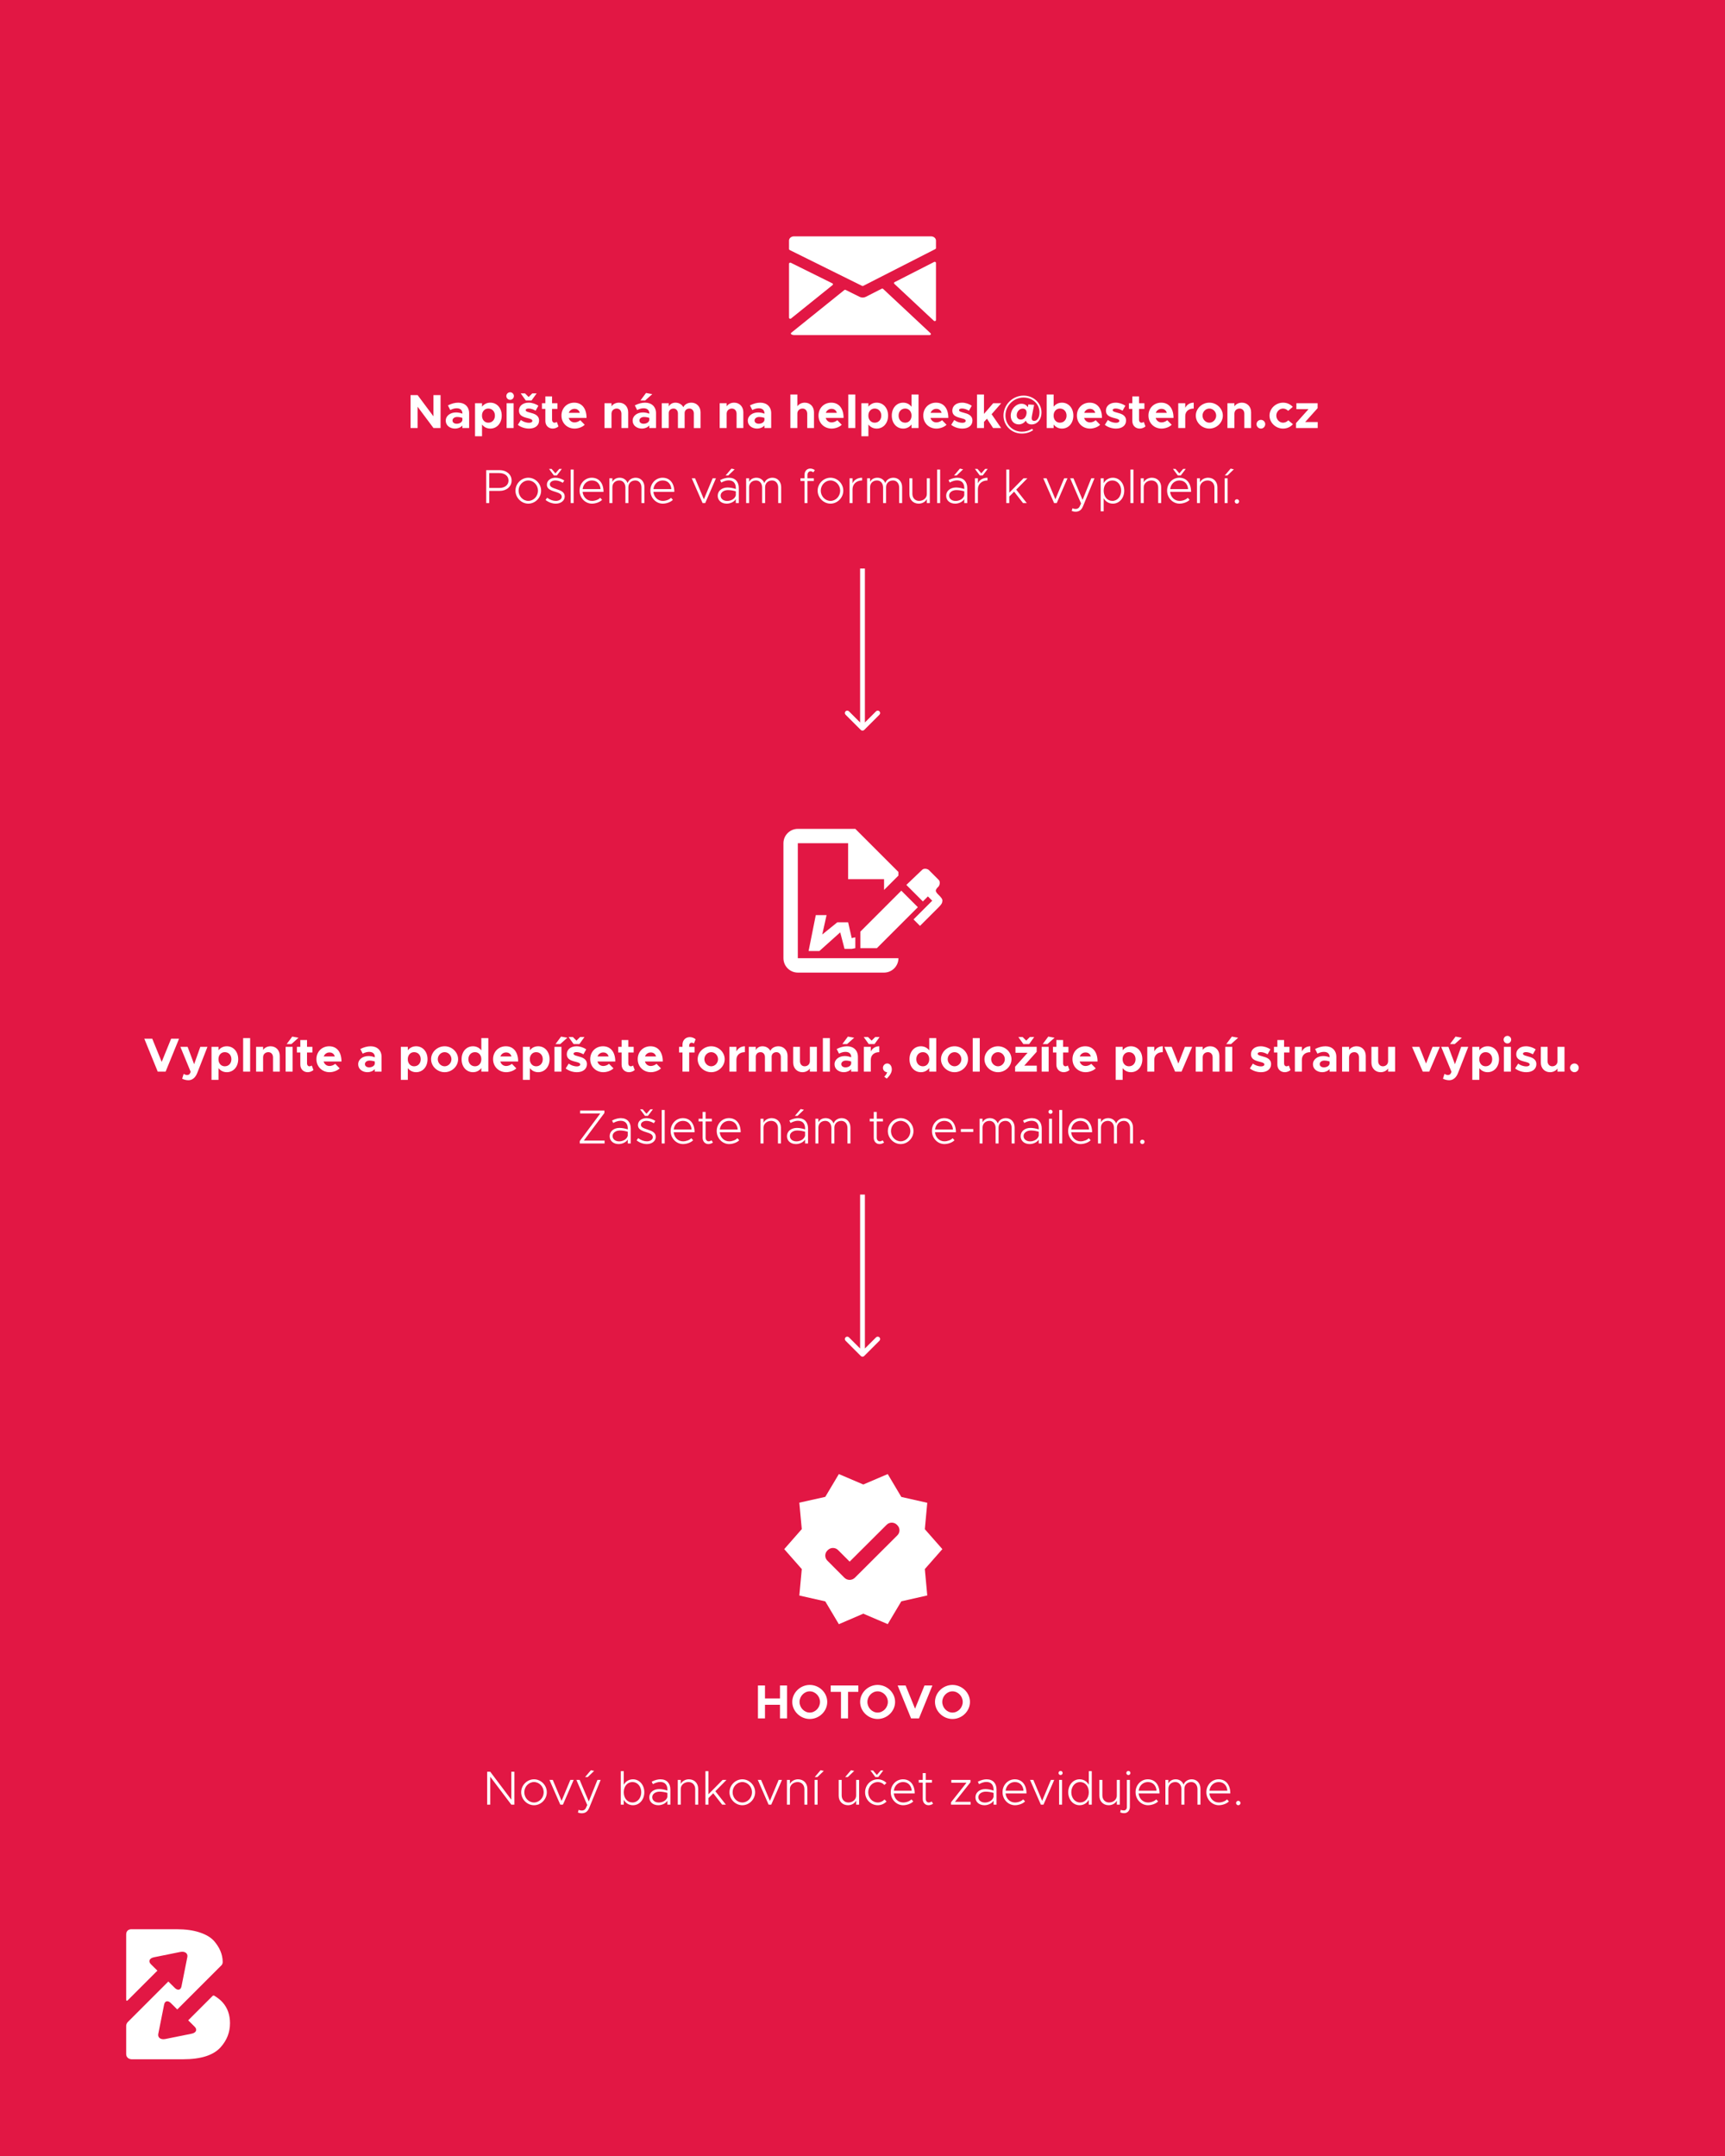 <svg width="1080" height="1350" viewBox="0 0 1080 1350" fill="none" xmlns="http://www.w3.org/2000/svg">
<rect x="0" y="0" width="1080" height="1350" fill="#333333" stroke="none"/>
<g clip-path="url(#clip0_2994_27855)">
<rect width="1080" height="1350" fill="white"/>
<rect width="1080" height="1350" fill="#E21744"/>
<path d="M257.046 268V247.39H261.456L271.386 260.71V247.39H275.826V268H271.386L261.456 254.68V268H257.046ZM286.909 252.13C290.959 252.13 293.719 254.68 293.719 258.73V268H289.489V266.44C288.379 267.7 286.609 268.36 284.929 268.36C281.629 268.36 279.079 266.38 279.079 263.41C279.079 260.35 281.929 258.25 285.529 258.25C286.789 258.25 288.169 258.52 289.489 259.03V258.73C289.489 257.08 288.469 255.64 285.919 255.64C284.479 255.64 283.129 256.12 281.899 256.75L280.429 253.84C282.619 252.73 284.749 252.13 286.909 252.13ZM285.919 265.33C287.599 265.33 289.189 264.55 289.489 263.11V261.67C288.499 261.31 287.359 261.1 286.159 261.1C284.569 261.1 283.309 262.03 283.309 263.29C283.309 264.55 284.419 265.33 285.919 265.33ZM306.98 252.13C311.12 252.13 314.12 255.49 314.12 260.23C314.12 265 311.12 268.36 306.98 268.36C304.82 268.36 303.02 267.43 301.79 265.81V273.16H297.41V252.49H301.79V254.65C303.02 253.06 304.82 252.13 306.98 252.13ZM305.72 264.67C308.15 264.67 309.86 262.84 309.86 260.23C309.86 257.65 308.15 255.82 305.72 255.82C303.59 255.82 302.03 257.38 301.79 259.63V260.83C302.03 263.11 303.59 264.67 305.72 264.67ZM319.405 250.36C318.055 250.36 317.005 249.28 317.005 247.96C317.005 246.73 318.055 245.62 319.405 245.62C320.695 245.62 321.745 246.73 321.745 247.96C321.745 249.28 320.695 250.36 319.405 250.36ZM317.185 268V252.49H321.565V268H317.185ZM329.169 250.75L326.019 246.34H328.719L330.969 248.59L333.249 246.34H335.979L332.799 250.75H329.169ZM331.209 268.36C328.719 268.36 326.079 267.52 324.219 266.02L326.109 262.99C327.489 263.98 329.229 264.73 331.299 264.73C332.469 264.73 333.309 264.25 333.309 263.56C333.309 262.6 332.169 262.3 330.579 261.88C327.399 261.1 324.939 260.23 324.909 257.17C324.879 254.23 327.309 252.13 330.969 252.13C333.189 252.13 335.379 252.91 337.089 254.05L335.319 257.17C333.909 256.3 332.289 255.79 330.969 255.79C329.889 255.79 329.139 256.18 329.139 256.72C329.139 257.56 329.769 257.8 331.869 258.37C334.539 259.06 337.509 259.96 337.509 263.35C337.509 266.41 335.019 268.36 331.209 268.36ZM348.607 264.16L349.657 267.01C348.757 267.82 347.347 268.36 346.087 268.36C343.357 268.36 341.437 266.41 341.437 263.62V256.03H339.307V252.49H341.437V248.23H345.637V252.49H348.997V256.03H345.637V262.93C345.637 263.95 346.297 264.67 347.107 264.67C347.707 264.67 348.307 264.46 348.607 264.16ZM359.72 264.49C360.95 264.49 362.45 263.92 363.29 263.11L366.08 265.96C364.7 267.4 362.03 268.36 359.75 268.36C355.13 268.36 351.53 264.97 351.53 260.2C351.53 255.52 354.98 252.13 359.51 252.13C364.37 252.13 367.22 255.82 367.22 261.67H356.03C356.54 263.35 357.89 264.49 359.72 264.49ZM359.69 256C358.04 256 356.66 256.96 356.09 258.52H363.02C362.6 256.99 361.46 256 359.69 256ZM387.533 252.13C390.893 252.13 393.293 254.62 393.293 258.13V268H389.063V259.06C389.063 257.14 387.863 255.82 386.123 255.82C384.293 255.82 382.883 257.14 382.883 258.82L382.853 258.73V268H378.473V252.49H382.853V254.44C383.783 253.03 385.523 252.13 387.533 252.13ZM408.39 246.79L403.95 250.75H400.98L404.46 246.07L408.39 246.79ZM403.92 252.13C407.97 252.13 410.73 254.68 410.73 258.73V268H406.5V266.44C405.39 267.7 403.62 268.36 401.94 268.36C398.64 268.36 396.09 266.38 396.09 263.41C396.09 260.35 398.94 258.25 402.54 258.25C403.8 258.25 405.18 258.52 406.5 259.03V258.73C406.5 257.08 405.48 255.64 402.93 255.64C401.49 255.64 400.14 256.12 398.91 256.75L397.44 253.84C399.63 252.73 401.76 252.13 403.92 252.13ZM402.93 265.33C404.61 265.33 406.2 264.55 406.5 263.11V261.67C405.51 261.31 404.37 261.1 403.17 261.1C401.58 261.1 400.32 262.03 400.32 263.29C400.32 264.55 401.43 265.33 402.93 265.33ZM432.872 252.13C436.112 252.13 438.602 254.62 438.602 258.13V268.03H434.402V258.88C434.402 257.08 433.262 255.82 431.642 255.82C429.902 255.82 428.642 256.99 428.642 258.64V268.03H424.442V258.88C424.442 257.08 423.302 255.82 421.712 255.82C419.942 255.82 418.712 256.99 418.712 258.64V268H414.332V252.49H418.712V254.53C419.462 253.06 420.992 252.13 422.912 252.13C425.042 252.13 426.872 253.21 427.832 254.95C428.642 253.24 430.562 252.13 432.872 252.13ZM459.632 252.13C462.992 252.13 465.392 254.62 465.392 258.13V268H461.162V259.06C461.162 257.14 459.962 255.82 458.222 255.82C456.392 255.82 454.982 257.14 454.982 258.82L454.952 258.73V268H450.572V252.49H454.952V254.44C455.882 253.03 457.622 252.13 459.632 252.13ZM476.02 252.13C480.07 252.13 482.83 254.68 482.83 258.73V268H478.6V266.44C477.49 267.7 475.72 268.36 474.04 268.36C470.74 268.36 468.19 266.38 468.19 263.41C468.19 260.35 471.04 258.25 474.64 258.25C475.9 258.25 477.28 258.52 478.6 259.03V258.73C478.6 257.08 477.58 255.64 475.03 255.64C473.59 255.64 472.24 256.12 471.01 256.75L469.54 253.84C471.73 252.73 473.86 252.13 476.02 252.13ZM475.03 265.33C476.71 265.33 478.3 264.55 478.6 263.11V261.67C477.61 261.31 476.47 261.1 475.27 261.1C473.68 261.1 472.42 262.03 472.42 263.29C472.42 264.55 473.53 265.33 475.03 265.33ZM503.87 252.13C507.23 252.13 509.63 254.62 509.63 258.13V268H505.4V259.06C505.4 257.14 504.2 255.82 502.46 255.82C500.63 255.82 499.22 257.14 499.22 258.82V268H494.84V247.03H499.22V254.38C500.18 253.03 501.89 252.13 503.87 252.13ZM520.648 264.49C521.878 264.49 523.378 263.92 524.218 263.11L527.008 265.96C525.628 267.4 522.958 268.36 520.678 268.36C516.058 268.36 512.458 264.97 512.458 260.2C512.458 255.52 515.908 252.13 520.438 252.13C525.298 252.13 528.148 255.82 528.148 261.67H516.958C517.468 263.35 518.818 264.49 520.648 264.49ZM520.618 256C518.968 256 517.588 256.96 517.018 258.52H523.948C523.528 256.99 522.388 256 520.618 256ZM531.111 268V247.03H535.491V268H531.111ZM548.885 252.13C553.025 252.13 556.025 255.49 556.025 260.23C556.025 265 553.025 268.36 548.885 268.36C546.725 268.36 544.925 267.43 543.695 265.81V273.16H539.315V252.49H543.695V254.65C544.925 253.06 546.725 252.13 548.885 252.13ZM547.625 264.67C550.055 264.67 551.765 262.84 551.765 260.23C551.765 257.65 550.055 255.82 547.625 255.82C545.495 255.82 543.935 257.38 543.695 259.63V260.83C543.935 263.11 545.495 264.67 547.625 264.67ZM570.699 247.03H575.079V268H570.699V265.78C569.469 267.4 567.669 268.36 565.479 268.36C561.339 268.36 558.339 265 558.339 260.23C558.339 255.49 561.339 252.13 565.479 252.13C567.669 252.13 569.469 253.09 570.699 254.71V247.03ZM566.739 264.67C569.049 264.67 570.699 262.84 570.699 260.23C570.699 257.65 569.049 255.82 566.739 255.82C564.309 255.82 562.599 257.65 562.599 260.23C562.599 262.84 564.309 264.67 566.739 264.67ZM586.244 264.49C587.474 264.49 588.974 263.92 589.814 263.11L592.604 265.96C591.224 267.4 588.554 268.36 586.274 268.36C581.654 268.36 578.054 264.97 578.054 260.2C578.054 255.52 581.504 252.13 586.034 252.13C590.894 252.13 593.744 255.82 593.744 261.67H582.554C583.064 263.35 584.414 264.49 586.244 264.49ZM586.214 256C584.564 256 583.184 256.96 582.614 258.52H589.544C589.124 256.99 587.984 256 586.214 256ZM602.527 268.36C600.037 268.36 597.397 267.52 595.537 266.02L597.427 262.99C598.807 263.98 600.547 264.73 602.617 264.73C603.787 264.73 604.627 264.25 604.627 263.56C604.627 262.6 603.487 262.3 601.897 261.88C598.717 261.1 596.257 260.23 596.227 257.17C596.197 254.23 598.627 252.13 602.287 252.13C604.507 252.13 606.697 252.91 608.407 254.05L606.637 257.17C605.227 256.3 603.607 255.79 602.287 255.79C601.207 255.79 600.457 256.18 600.457 256.72C600.457 257.56 601.087 257.8 603.187 258.37C605.857 259.06 608.827 259.96 608.827 263.35C608.827 266.41 606.337 268.36 602.527 268.36ZM626.856 252.49L620.826 259.36L626.796 268H621.756L617.916 262.18L616.056 264.19V268H611.676V247.03H616.056V259.18L621.816 252.49H626.856ZM639.734 271.48C633.284 271.48 628.274 266.44 628.274 260.2C628.274 253.42 633.974 247.72 640.874 247.72C647.264 247.72 652.064 252.58 652.064 258.16C652.064 263.35 648.824 265.78 646.004 265.78C643.964 265.78 642.734 264.82 642.284 263.41C641.174 264.82 639.614 265.75 637.844 265.75C634.844 265.75 632.804 263.53 632.804 260.32C632.804 256.21 636.044 252.82 639.524 252.82C641.474 252.82 642.764 253.78 643.484 254.98L643.844 253.24L647.444 253.51C646.454 258.64 645.914 260.83 645.914 261.91C645.914 262.96 646.544 263.56 647.534 263.56C649.154 263.56 650.804 261.85 650.804 258.16C650.804 253.03 646.574 248.92 640.814 248.92C634.574 248.92 629.504 254.05 629.504 260.17C629.504 265.81 633.944 270.31 639.794 270.31C642.254 270.31 644.174 269.71 646.214 268.48L646.814 269.41C644.654 270.79 642.434 271.48 639.734 271.48ZM639.134 262.72C641.084 262.72 642.494 261.04 642.704 258.79C642.884 257.02 642.014 255.85 640.334 255.85C638.174 255.85 636.554 257.83 636.554 260.02C636.554 261.7 637.574 262.72 639.134 262.72ZM664.871 252.13C669.011 252.13 672.011 255.49 672.011 260.23C672.011 265 669.011 268.36 664.871 268.36C662.711 268.36 660.911 267.43 659.681 265.81V268H655.301V247.03H659.681V254.65C660.911 253.06 662.711 252.13 664.871 252.13ZM663.611 264.67C666.041 264.67 667.751 262.84 667.751 260.23C667.751 257.65 666.041 255.82 663.611 255.82C661.481 255.82 659.921 257.38 659.681 259.63V260.83C659.921 263.11 661.481 264.67 663.611 264.67ZM682.426 264.49C683.656 264.49 685.156 263.92 685.996 263.11L688.786 265.96C687.406 267.4 684.736 268.36 682.456 268.36C677.836 268.36 674.236 264.97 674.236 260.2C674.236 255.52 677.686 252.13 682.216 252.13C687.076 252.13 689.926 255.82 689.926 261.67H678.736C679.246 263.35 680.596 264.49 682.426 264.49ZM682.396 256C680.746 256 679.366 256.96 678.796 258.52H685.726C685.306 256.99 684.166 256 682.396 256ZM698.709 268.36C696.219 268.36 693.579 267.52 691.719 266.02L693.609 262.99C694.989 263.98 696.729 264.73 698.799 264.73C699.969 264.73 700.809 264.25 700.809 263.56C700.809 262.6 699.669 262.3 698.079 261.88C694.899 261.1 692.439 260.23 692.409 257.17C692.379 254.23 694.809 252.13 698.469 252.13C700.689 252.13 702.879 252.91 704.589 254.05L702.819 257.17C701.409 256.3 699.789 255.79 698.469 255.79C697.389 255.79 696.639 256.18 696.639 256.72C696.639 257.56 697.269 257.8 699.369 258.37C702.039 259.06 705.009 259.96 705.009 263.35C705.009 266.41 702.519 268.36 698.709 268.36ZM716.107 264.16L717.157 267.01C716.257 267.82 714.847 268.36 713.587 268.36C710.857 268.36 708.937 266.41 708.937 263.62V256.03H706.807V252.49H708.937V248.23H713.137V252.49H716.497V256.03H713.137V262.93C713.137 263.95 713.797 264.67 714.607 264.67C715.207 264.67 715.807 264.46 716.107 264.16ZM727.22 264.49C728.45 264.49 729.95 263.92 730.79 263.11L733.58 265.96C732.2 267.4 729.53 268.36 727.25 268.36C722.63 268.36 719.03 264.97 719.03 260.2C719.03 255.52 722.48 252.13 727.01 252.13C731.87 252.13 734.72 255.82 734.72 261.67H723.53C724.04 263.35 725.39 264.49 727.22 264.49ZM727.19 256C725.54 256 724.16 256.96 723.59 258.52H730.52C730.1 256.99 728.96 256 727.19 256ZM742.064 255.37C743.084 253.36 745.004 252.13 747.374 252.13V255.82C744.134 255.82 742.064 257.68 742.064 260.59V268H737.684V252.49H742.064V255.37ZM757.169 268.36C752.549 268.36 748.679 264.64 748.679 260.23C748.679 255.82 752.549 252.13 757.169 252.13C761.759 252.13 765.599 255.82 765.599 260.23C765.599 264.64 761.759 268.36 757.169 268.36ZM757.169 264.67C759.479 264.67 761.429 262.63 761.429 260.23C761.429 257.83 759.479 255.82 757.169 255.82C754.829 255.82 752.879 257.83 752.879 260.23C752.879 262.63 754.829 264.67 757.169 264.67ZM777.533 252.13C780.893 252.13 783.293 254.62 783.293 258.13V268H779.063V259.06C779.063 257.14 777.863 255.82 776.123 255.82C774.293 255.82 772.883 257.14 772.883 258.82L772.853 258.73V268H768.473V252.49H772.853V254.44C773.783 253.03 775.523 252.13 777.533 252.13ZM789.48 268.36C787.92 268.36 786.69 267.1 786.69 265.57C786.69 264.16 787.92 262.9 789.48 262.9C790.95 262.9 792.15 264.16 792.15 265.57C792.15 267.1 790.95 268.36 789.48 268.36ZM803.281 268.36C798.691 268.36 794.821 264.64 794.821 260.23C794.821 255.82 798.721 252.13 803.311 252.13C805.831 252.13 807.901 253.15 809.401 254.77L806.491 257.26C805.711 256.39 804.481 255.82 803.281 255.82C801.001 255.82 799.081 257.83 799.081 260.2C799.081 262.63 801.001 264.67 803.311 264.67C804.511 264.67 805.771 264.07 806.581 263.17L809.491 265.63C807.961 267.31 805.861 268.36 803.281 268.36ZM811.437 268V264.91L819.237 256.21H811.647V252.49H824.937V255.58L817.137 264.28H824.997V268H811.437Z" fill="white"/>
<path d="M304.406 315V294.39H312.866C317.096 294.39 320.306 297.09 320.306 300.9C320.306 304.71 317.096 307.38 312.866 307.38H306.326V315H304.406ZM306.326 305.55H312.536C315.986 305.55 318.386 303.75 318.386 300.9C318.386 298.02 315.986 296.22 312.536 296.22H306.326V305.55ZM330.764 315.36C326.414 315.36 322.724 311.64 322.724 307.23C322.724 302.82 326.414 299.13 330.764 299.13C335.114 299.13 338.774 302.82 338.774 307.23C338.774 311.64 335.114 315.36 330.764 315.36ZM330.764 313.65C334.064 313.65 336.824 310.74 336.824 307.23C336.824 303.75 334.064 300.84 330.764 300.84C327.434 300.84 324.674 303.75 324.674 307.23C324.674 310.74 327.434 313.65 330.764 313.65ZM346.81 297.72L343.75 293.61H345.34L347.74 296.4L350.17 293.61H351.76L348.64 297.72H346.81ZM347.98 315.36C345.79 315.36 343.39 314.52 341.56 313.05L342.55 311.67C344.35 312.96 346.24 313.65 347.98 313.65C350.11 313.65 351.7 312.57 351.7 311.07C351.7 309.39 350.05 308.67 347.59 307.92C343.87 306.84 342.4 305.67 342.4 303.48C342.4 300.9 344.74 299.13 347.74 299.13C349.63 299.13 351.64 299.79 353.29 300.87L352.36 302.31C350.8 301.35 349.18 300.84 347.74 300.84C345.85 300.84 344.26 301.77 344.26 303.27C344.26 304.68 345.46 305.31 348.49 306.3C351.34 307.2 353.56 308.19 353.56 310.89C353.56 313.53 351.1 315.36 347.98 315.36ZM357.285 315V294.03H359.145V315H357.285ZM370.631 313.65C372.581 313.65 374.711 312.87 375.791 311.7L376.961 312.96C375.641 314.4 372.911 315.36 370.631 315.36C366.491 315.36 362.861 311.85 362.861 307.2C362.861 302.61 366.311 299.13 370.511 299.13C375.101 299.13 377.861 302.64 377.861 307.98H364.751C365.081 311.19 367.451 313.65 370.631 313.65ZM370.571 300.84C367.541 300.84 365.171 303.06 364.781 306.27H376.001C375.761 303.15 373.841 300.84 370.571 300.84ZM398.043 299.13C401.223 299.13 403.473 301.59 403.473 305.04V315H401.613V305.28C401.613 302.67 400.023 300.84 397.773 300.84C395.223 300.84 393.423 302.58 393.423 305.04V315H391.563V305.28C391.563 302.67 390.003 300.84 387.753 300.84C385.203 300.84 383.403 302.58 383.403 305.04V315H381.543V299.49H383.403V301.77C384.153 300.15 385.863 299.13 387.993 299.13C390.333 299.13 392.133 300.45 392.943 302.49C393.603 300.45 395.643 299.13 398.043 299.13ZM414.957 313.65C416.907 313.65 419.037 312.87 420.117 311.7L421.287 312.96C419.967 314.4 417.237 315.36 414.957 315.36C410.817 315.36 407.187 311.85 407.187 307.2C407.187 302.61 410.637 299.13 414.837 299.13C419.427 299.13 422.187 302.64 422.187 307.98H409.077C409.407 311.19 411.777 313.65 414.957 313.65ZM414.897 300.84C411.867 300.84 409.497 303.06 409.107 306.27H420.327C420.087 303.15 418.167 300.84 414.897 300.84ZM439.88 315L433.1 299.49H435.17L440.69 312.63L446.18 299.49H448.25L441.53 315H439.88ZM459.967 293.88L455.947 297.72H454.297L457.957 293.43L459.967 293.88ZM456.337 299.13C460.417 299.13 462.547 301.8 462.547 305.55V315H460.687V312.54C459.547 314.37 457.087 315.36 454.987 315.36C451.747 315.36 449.347 313.41 449.347 310.41C449.347 307.35 452.017 305.25 455.497 305.25C457.177 305.25 459.037 305.64 460.687 306.18V305.55C460.687 303.27 459.667 300.78 456.187 300.78C454.627 300.78 453.007 301.38 451.597 302.16L450.847 300.63C452.887 299.55 454.807 299.13 456.337 299.13ZM455.287 313.68C457.447 313.68 460.087 312.54 460.687 310.14V307.65C459.217 307.2 457.507 306.87 455.767 306.87C453.187 306.87 451.177 308.31 451.177 310.32C451.177 312.39 452.977 313.68 455.287 313.68ZM483.648 299.13C486.828 299.13 489.078 301.59 489.078 305.04V315H487.218V305.28C487.218 302.67 485.628 300.84 483.378 300.84C480.828 300.84 479.028 302.58 479.028 305.04V315H477.168V305.28C477.168 302.67 475.608 300.84 473.358 300.84C470.808 300.84 469.008 302.58 469.008 305.04V315H467.148V299.49H469.008V301.77C469.758 300.15 471.468 299.13 473.598 299.13C475.938 299.13 477.738 300.45 478.548 302.49C479.208 300.45 481.248 299.13 483.648 299.13ZM505.544 297.36V299.49H509.534V301.2H505.544V315H503.684V301.2H501.164V299.49H503.684V297.36C503.684 295.05 505.184 293.4 507.284 293.4C508.334 293.4 509.324 293.76 510.164 294.39L509.204 295.77C508.784 295.35 508.154 295.11 507.404 295.11C506.384 295.11 505.544 296.04 505.544 297.36ZM519.963 315.36C515.613 315.36 511.923 311.64 511.923 307.23C511.923 302.82 515.613 299.13 519.963 299.13C524.313 299.13 527.973 302.82 527.973 307.23C527.973 311.64 524.313 315.36 519.963 315.36ZM519.963 313.65C523.263 313.65 526.023 310.74 526.023 307.23C526.023 303.75 523.263 300.84 519.963 300.84C516.633 300.84 513.873 303.75 513.873 307.23C513.873 310.74 516.633 313.65 519.963 313.65ZM533.759 302.67C534.629 300.57 536.909 299.13 539.759 299.13V300.84C536.249 300.84 533.759 303.12 533.759 306.33V315H531.899V299.49H533.759V302.67ZM559.381 299.13C562.561 299.13 564.811 301.59 564.811 305.04V315H562.951V305.28C562.951 302.67 561.361 300.84 559.111 300.84C556.561 300.84 554.761 302.58 554.761 305.04V315H552.901V305.28C552.901 302.67 551.341 300.84 549.091 300.84C546.541 300.84 544.741 302.58 544.741 305.04V315H542.881V299.49H544.741V301.77C545.491 300.15 547.201 299.13 549.331 299.13C551.671 299.13 553.471 300.45 554.281 302.49C554.941 300.45 556.981 299.13 559.381 299.13ZM580.285 299.49H582.145V315H580.285V312.45C579.445 314.16 577.465 315.36 575.185 315.36C571.765 315.36 569.365 312.9 569.365 309.45V299.49H571.225V309.21C571.225 311.82 572.965 313.65 575.425 313.65C578.155 313.65 580.285 311.76 580.285 309.36V299.49ZM586.738 315V294.03H588.598V315H586.738ZM602.994 293.88L598.974 297.72H597.324L600.984 293.43L602.994 293.88ZM599.364 299.13C603.444 299.13 605.574 301.8 605.574 305.55V315H603.714V312.54C602.574 314.37 600.114 315.36 598.014 315.36C594.774 315.36 592.374 313.41 592.374 310.41C592.374 307.35 595.044 305.25 598.524 305.25C600.204 305.25 602.064 305.64 603.714 306.18V305.55C603.714 303.27 602.694 300.78 599.214 300.78C597.654 300.78 596.034 301.38 594.624 302.16L593.874 300.63C595.914 299.55 597.834 299.13 599.364 299.13ZM598.314 313.68C600.474 313.68 603.114 312.54 603.714 310.14V307.65C602.244 307.2 600.534 306.87 598.794 306.87C596.214 306.87 594.204 308.31 594.204 310.32C594.204 312.39 596.004 313.68 598.314 313.68ZM615.276 297.72H613.446L610.386 293.61H611.976L614.376 296.4L616.806 293.61H618.396L615.276 297.72ZM612.246 302.67C613.116 300.57 615.396 299.13 618.246 299.13V300.84C614.736 300.84 612.246 303.12 612.246 306.33V315H610.386V299.49H612.246V302.67ZM643.238 299.49L636.248 306.6L642.848 315H640.508L634.928 307.86L631.898 310.92V315H630.038V294.03H631.898V308.52L640.808 299.49H643.238ZM659.958 315L653.178 299.49H655.248L660.768 312.63L666.258 299.49H668.328L661.608 315H659.958ZM673.446 320.4C672.576 320.4 671.706 320.22 670.986 319.89L671.466 318.24C672.036 318.54 672.726 318.69 673.386 318.69C674.526 318.69 675.336 318.27 675.906 317.25L676.836 315.24L670.026 299.49H672.066L677.796 313.02L683.226 299.49H685.236L678.096 316.92C677.106 319.38 675.606 320.37 673.446 320.4ZM696.786 299.13C700.776 299.13 703.866 302.61 703.866 307.23C703.866 311.88 700.776 315.36 696.786 315.36C694.236 315.36 692.196 314.07 690.996 311.97V320.16H689.136V299.49H690.996V302.52C692.196 300.42 694.236 299.13 696.786 299.13ZM696.456 313.65C699.576 313.65 701.946 310.89 701.946 307.23C701.946 303.57 699.576 300.84 696.456 300.84C693.246 300.84 690.996 303.48 690.996 307.23C690.996 310.98 693.246 313.65 696.456 313.65ZM707.763 315V294.03H709.623V315H707.763ZM721.169 299.13C724.589 299.13 726.989 301.59 726.989 305.04V315H725.129V305.28C725.129 302.67 723.389 300.84 720.929 300.84C718.199 300.84 716.069 302.73 716.069 305.13V315H714.209V299.49H716.069V302.04C716.909 300.33 718.889 299.13 721.169 299.13ZM739.262 297.72H737.432L734.372 293.61H735.962L738.362 296.4L740.792 293.61H742.382L739.262 297.72ZM738.482 313.65C740.432 313.65 742.562 312.87 743.642 311.7L744.812 312.96C743.492 314.4 740.762 315.36 738.482 315.36C734.342 315.36 730.712 311.85 730.712 307.2C730.712 302.61 734.162 299.13 738.362 299.13C742.952 299.13 745.712 302.64 745.712 307.98H732.602C732.932 311.19 735.302 313.65 738.482 313.65ZM738.422 300.84C735.392 300.84 733.022 303.06 732.632 306.27H743.852C743.612 303.15 741.692 300.84 738.422 300.84ZM756.384 299.13C759.804 299.13 762.204 301.59 762.204 305.04V315H760.344V305.28C760.344 302.67 758.604 300.84 756.144 300.84C753.414 300.84 751.284 302.73 751.284 305.13V315H749.424V299.49H751.284V302.04C752.124 300.33 754.104 299.13 756.384 299.13ZM766.827 297.72L770.487 293.43L772.497 293.88L768.477 297.72H766.827ZM766.737 315V299.49H768.597V315H766.737ZM774.445 315.36C773.635 315.36 773.035 314.73 773.035 313.95C773.035 313.23 773.635 312.6 774.445 312.6C775.195 312.6 775.795 313.23 775.795 313.95C775.795 314.73 775.195 315.36 774.445 315.36Z" fill="white"/>
<path d="M488.342 1055.39H492.752V1076H488.342V1067.48H478.952V1076H474.542V1055.39H478.952V1063.49H488.342V1055.39ZM506.977 1076.36C501.067 1076.36 496.027 1071.47 496.027 1065.68C496.027 1059.89 501.067 1055.03 506.977 1055.03C512.947 1055.03 517.927 1059.89 517.927 1065.68C517.927 1071.47 512.947 1076.36 506.977 1076.36ZM506.977 1072.34C510.457 1072.34 513.397 1069.28 513.397 1065.68C513.397 1062.11 510.457 1059.05 506.977 1059.05C503.527 1059.05 500.587 1062.11 500.587 1065.68C500.587 1069.28 503.527 1072.34 506.977 1072.34ZM526.523 1076V1059.38H520.103V1055.39H537.383V1059.38H530.963V1076H526.523ZM549.457 1076.36C543.547 1076.36 538.507 1071.47 538.507 1065.68C538.507 1059.89 543.547 1055.03 549.457 1055.03C555.427 1055.03 560.407 1059.89 560.407 1065.68C560.407 1071.47 555.427 1076.36 549.457 1076.36ZM549.457 1072.34C552.937 1072.34 555.877 1069.28 555.877 1065.68C555.877 1062.11 552.937 1059.05 549.457 1059.05C546.007 1059.05 543.067 1062.11 543.067 1065.68C543.067 1069.28 546.007 1072.34 549.457 1072.34ZM578.813 1055.39H583.763L575.363 1076H570.413L562.013 1055.39H566.993L572.903 1069.91L578.813 1055.39ZM596.332 1076.36C590.422 1076.36 585.382 1071.47 585.382 1065.68C585.382 1059.89 590.422 1055.03 596.332 1055.03C602.302 1055.03 607.282 1059.89 607.282 1065.68C607.282 1071.47 602.302 1076.36 596.332 1076.36ZM596.332 1072.34C599.812 1072.34 602.752 1069.28 602.752 1065.68C602.752 1062.11 599.812 1059.05 596.332 1059.05C592.882 1059.05 589.942 1062.11 589.942 1065.68C589.942 1069.28 592.882 1072.34 596.332 1072.34ZM305.005 1130V1109.39H306.925L320.125 1126.88V1109.39H322.045V1130H320.125L306.925 1112.51V1130H305.005ZM334.34 1130.36C329.99 1130.36 326.3 1126.64 326.3 1122.23C326.3 1117.82 329.99 1114.13 334.34 1114.13C338.69 1114.13 342.35 1117.82 342.35 1122.23C342.35 1126.64 338.69 1130.36 334.34 1130.36ZM334.34 1128.65C337.64 1128.65 340.4 1125.74 340.4 1122.23C340.4 1118.75 337.64 1115.84 334.34 1115.84C331.01 1115.84 328.25 1118.75 328.25 1122.23C328.25 1125.74 331.01 1128.65 334.34 1128.65ZM350.79 1130L344.01 1114.49H346.08L351.6 1127.63L357.09 1114.49H359.16L352.44 1130H350.79ZM366.318 1112.72L369.978 1108.43L371.988 1108.88L367.968 1112.72H366.318ZM364.278 1135.4C363.408 1135.4 362.538 1135.22 361.818 1134.89L362.298 1133.24C362.868 1133.54 363.558 1133.69 364.218 1133.69C365.358 1133.69 366.168 1133.27 366.738 1132.25L367.668 1130.24L360.858 1114.49H362.898L368.628 1128.02L374.058 1114.49H376.068L368.928 1131.92C367.938 1134.38 366.438 1135.37 364.278 1135.4ZM396.319 1114.13C400.309 1114.13 403.399 1117.61 403.399 1122.23C403.399 1126.88 400.309 1130.36 396.319 1130.36C393.769 1130.36 391.729 1129.07 390.529 1126.97V1130H388.669V1109.03H390.529V1117.52C391.729 1115.42 393.769 1114.13 396.319 1114.13ZM395.989 1128.65C399.109 1128.65 401.479 1125.89 401.479 1122.23C401.479 1118.57 399.109 1115.84 395.989 1115.84C392.779 1115.84 390.529 1118.48 390.529 1122.23C390.529 1125.98 392.779 1128.65 395.989 1128.65ZM413.507 1114.13C417.587 1114.13 419.717 1116.8 419.717 1120.55V1130H417.857V1127.54C416.717 1129.37 414.257 1130.36 412.157 1130.36C408.917 1130.36 406.517 1128.41 406.517 1125.41C406.517 1122.35 409.187 1120.25 412.667 1120.25C414.347 1120.25 416.207 1120.64 417.857 1121.18V1120.55C417.857 1118.27 416.837 1115.78 413.357 1115.78C411.797 1115.78 410.177 1116.38 408.767 1117.16L408.017 1115.63C410.057 1114.55 411.977 1114.13 413.507 1114.13ZM412.457 1128.68C414.617 1128.68 417.257 1127.54 417.857 1125.14V1122.65C416.387 1122.2 414.677 1121.87 412.937 1121.87C410.357 1121.87 408.347 1123.31 408.347 1125.32C408.347 1127.39 410.147 1128.68 412.457 1128.68ZM431.308 1114.13C434.728 1114.13 437.128 1116.59 437.128 1120.04V1130H435.268V1120.28C435.268 1117.67 433.528 1115.84 431.068 1115.84C428.338 1115.84 426.208 1117.73 426.208 1120.13V1130H424.348V1114.49H426.208V1117.04C427.048 1115.33 429.028 1114.13 431.308 1114.13ZM454.861 1114.49L447.871 1121.6L454.471 1130H452.131L446.551 1122.86L443.521 1125.92V1130H441.661V1109.03H443.521V1123.52L452.431 1114.49H454.861ZM464.77 1130.36C460.42 1130.36 456.73 1126.64 456.73 1122.23C456.73 1117.82 460.42 1114.13 464.77 1114.13C469.12 1114.13 472.78 1117.82 472.78 1122.23C472.78 1126.64 469.12 1130.36 464.77 1130.36ZM464.77 1128.65C468.07 1128.65 470.83 1125.74 470.83 1122.23C470.83 1118.75 468.07 1115.84 464.77 1115.84C461.44 1115.84 458.68 1118.75 458.68 1122.23C458.68 1125.74 461.44 1128.65 464.77 1128.65ZM481.22 1130L474.44 1114.49H476.51L482.03 1127.63L487.52 1114.49H489.59L482.87 1130H481.22ZM499.658 1114.13C503.078 1114.13 505.478 1116.59 505.478 1120.04V1130H503.618V1120.28C503.618 1117.67 501.878 1115.84 499.418 1115.84C496.688 1115.84 494.558 1117.73 494.558 1120.13V1130H492.698V1114.49H494.558V1117.04C495.398 1115.33 497.378 1114.13 499.658 1114.13ZM510.101 1112.72L513.761 1108.43L515.771 1108.88L511.751 1112.72H510.101ZM510.011 1130V1114.49H511.871V1130H510.011ZM534.819 1108.88L530.799 1112.72H529.149L532.809 1108.43L534.819 1108.88ZM536.019 1114.49H537.879V1130H536.019V1127.45C535.179 1129.16 533.199 1130.36 530.919 1130.36C527.499 1130.36 525.099 1127.9 525.099 1124.45V1114.49H526.959V1124.21C526.959 1126.82 528.699 1128.65 531.159 1128.65C533.889 1128.65 536.019 1126.76 536.019 1124.36V1114.49ZM548.052 1112.72L544.992 1108.61H546.582L548.982 1111.4L551.412 1108.61H553.002L549.882 1112.72H548.052ZM549.582 1130.36C545.172 1130.36 541.632 1126.76 541.632 1122.23C541.632 1117.7 545.172 1114.13 549.582 1114.13C551.652 1114.13 553.572 1115 555.012 1116.41L553.722 1117.67C552.642 1116.53 551.172 1115.84 549.582 1115.84C546.222 1115.84 543.582 1118.66 543.582 1122.23C543.582 1125.83 546.222 1128.65 549.582 1128.65C551.202 1128.65 552.702 1127.93 553.782 1126.76L555.072 1128.02C553.632 1129.46 551.682 1130.36 549.582 1130.36ZM565.457 1128.65C567.407 1128.65 569.537 1127.87 570.617 1126.7L571.787 1127.96C570.467 1129.4 567.737 1130.36 565.457 1130.36C561.317 1130.36 557.687 1126.85 557.687 1122.2C557.687 1117.61 561.137 1114.13 565.337 1114.13C569.927 1114.13 572.687 1117.64 572.687 1122.98H559.577C559.907 1126.19 562.277 1128.65 565.457 1128.65ZM565.397 1115.84C562.367 1115.84 559.997 1118.06 559.607 1121.27H570.827C570.587 1118.15 568.667 1115.84 565.397 1115.84ZM583.239 1127.99L584.199 1129.37C583.389 1130 582.339 1130.36 581.319 1130.36C579.219 1130.36 577.719 1128.71 577.719 1126.4V1116.2H575.199V1114.49H577.719V1110.23H579.579V1114.49H583.479V1116.2H579.579V1126.4C579.579 1127.72 580.419 1128.65 581.439 1128.65C582.159 1128.65 582.819 1128.38 583.239 1127.99ZM595.426 1130V1128.53L605.116 1116.26H595.606V1114.49H607.606V1115.96L597.886 1128.23H607.666V1130H595.426ZM617.706 1114.13C621.786 1114.13 623.916 1116.8 623.916 1120.55V1130H622.056V1127.54C620.916 1129.37 618.456 1130.36 616.356 1130.36C613.116 1130.36 610.716 1128.41 610.716 1125.41C610.716 1122.35 613.386 1120.25 616.866 1120.25C618.546 1120.25 620.406 1120.64 622.056 1121.18V1120.55C622.056 1118.27 621.036 1115.78 617.556 1115.78C615.996 1115.78 614.376 1116.38 612.966 1117.16L612.216 1115.63C614.256 1114.55 616.176 1114.13 617.706 1114.13ZM616.656 1128.68C618.816 1128.68 621.456 1127.54 622.056 1125.14V1122.65C620.586 1122.2 618.876 1121.87 617.136 1121.87C614.556 1121.87 612.546 1123.31 612.546 1125.32C612.546 1127.39 614.346 1128.68 616.656 1128.68ZM635.447 1128.65C637.397 1128.65 639.527 1127.87 640.607 1126.7L641.777 1127.96C640.457 1129.4 637.727 1130.36 635.447 1130.36C631.307 1130.36 627.677 1126.85 627.677 1122.2C627.677 1117.61 631.127 1114.13 635.327 1114.13C639.917 1114.13 642.677 1117.64 642.677 1122.98H629.567C629.897 1126.19 632.267 1128.65 635.447 1128.65ZM635.387 1115.84C632.357 1115.84 629.987 1118.06 629.597 1121.27H640.817C640.577 1118.15 638.657 1115.84 635.387 1115.84ZM651.669 1130L644.889 1114.49H646.959L652.479 1127.63L657.969 1114.49H660.039L653.319 1130H651.669ZM664.017 1111.46C663.297 1111.46 662.727 1110.89 662.727 1110.17C662.727 1109.48 663.297 1108.88 664.017 1108.88C664.737 1108.88 665.307 1109.48 665.307 1110.17C665.307 1110.89 664.737 1111.46 664.017 1111.46ZM663.087 1130V1114.49H664.947V1130H663.087ZM681.684 1109.03H683.544V1130H681.684V1126.97C680.484 1129.07 678.444 1130.36 675.894 1130.36C671.904 1130.36 668.814 1126.88 668.814 1122.23C668.814 1117.61 671.904 1114.13 675.894 1114.13C678.444 1114.13 680.484 1115.42 681.684 1117.52V1109.03ZM676.224 1128.65C679.434 1128.65 681.684 1125.98 681.684 1122.23C681.684 1118.48 679.434 1115.84 676.224 1115.84C673.104 1115.84 670.734 1118.57 670.734 1122.23C670.734 1125.89 673.104 1128.65 676.224 1128.65ZM699.232 1114.49H701.092V1130H699.232V1127.45C698.392 1129.16 696.412 1130.36 694.132 1130.36C690.712 1130.36 688.312 1127.9 688.312 1124.45V1114.49H690.172V1124.21C690.172 1126.82 691.912 1128.65 694.372 1128.65C697.102 1128.65 699.232 1126.76 699.232 1124.36V1114.49ZM706.465 1111.46C705.745 1111.46 705.175 1110.89 705.175 1110.17C705.175 1109.48 705.745 1108.88 706.465 1108.88C707.185 1108.88 707.755 1109.48 707.755 1110.17C707.755 1110.89 707.185 1111.46 706.465 1111.46ZM703.795 1135.34C702.955 1135.34 701.965 1135.13 701.365 1134.86L701.665 1133.27C702.175 1133.48 703.015 1133.63 703.675 1133.63C704.755 1133.63 705.535 1132.73 705.535 1131.47V1114.49H707.395V1131.47C707.395 1133.72 705.895 1135.34 703.795 1135.34ZM718.738 1128.65C720.688 1128.65 722.818 1127.87 723.898 1126.7L725.068 1127.96C723.748 1129.4 721.018 1130.36 718.738 1130.36C714.598 1130.36 710.968 1126.85 710.968 1122.2C710.968 1117.61 714.418 1114.13 718.618 1114.13C723.208 1114.13 725.968 1117.64 725.968 1122.98H712.858C713.188 1126.19 715.558 1128.65 718.738 1128.65ZM718.678 1115.84C715.648 1115.84 713.278 1118.06 712.888 1121.27H724.108C723.868 1118.15 721.948 1115.84 718.678 1115.84ZM746.15 1114.13C749.33 1114.13 751.58 1116.59 751.58 1120.04V1130H749.72V1120.28C749.72 1117.67 748.13 1115.84 745.88 1115.84C743.33 1115.84 741.53 1117.58 741.53 1120.04V1130H739.67V1120.28C739.67 1117.67 738.11 1115.84 735.86 1115.84C733.31 1115.84 731.51 1117.58 731.51 1120.04V1130H729.65V1114.49H731.51V1116.77C732.26 1115.15 733.97 1114.13 736.1 1114.13C738.44 1114.13 740.24 1115.45 741.05 1117.49C741.71 1115.45 743.75 1114.13 746.15 1114.13ZM763.064 1128.65C765.014 1128.65 767.144 1127.87 768.224 1126.7L769.394 1127.96C768.074 1129.4 765.344 1130.36 763.064 1130.36C758.924 1130.36 755.294 1126.85 755.294 1122.2C755.294 1117.61 758.744 1114.13 762.944 1114.13C767.534 1114.13 770.294 1117.64 770.294 1122.98H757.184C757.514 1126.19 759.884 1128.65 763.064 1128.65ZM763.004 1115.84C759.974 1115.84 757.604 1118.06 757.214 1121.27H768.434C768.194 1118.15 766.274 1115.84 763.004 1115.84ZM775.296 1130.36C774.486 1130.36 773.886 1129.73 773.886 1128.95C773.886 1128.23 774.486 1127.6 775.296 1127.6C776.046 1127.6 776.646 1128.23 776.646 1128.95C776.646 1129.73 776.046 1130.36 775.296 1130.36Z" fill="white"/>
<path d="M574.65 568.05L549 593.7H538.65V583.35L564.3 557.7L574.65 568.05ZM589.95 564.45C589.95 565.8 588.6 567.15 587.25 568.5L576 579.75L571.95 575.7L583.65 564L580.95 561.3L577.8 564.45L567.45 554.1L577.35 544.65C578.25 543.75 580.05 543.75 581.4 544.65L587.7 550.95C588.6 551.85 588.6 553.65 587.7 555C586.8 555.9 585.9 556.8 585.9 557.7C585.9 558.6 586.8 559.5 587.7 560.4C589.05 561.75 590.4 563.1 589.95 564.45ZM499.5 600V528H531V550.5H553.5V557.25L562.5 548.25V546L535.5 519H499.5C494.55 519 490.5 523.05 490.5 528V600C490.5 604.95 494.55 609 499.5 609H553.5C558.45 609 562.5 604.95 562.5 600H499.5ZM535.5 586.95C534.6 586.95 533.7 587.4 533.25 587.4L531 577.5H524.25L514.8 585.15L517.5 573H510.75L506.25 595.5H513L526.05 583.8L528.75 594.15H533.25L535.5 593.7V586.95Z" fill="white"/>
<path d="M582.946 148H497.054C495.369 148 494 149.189 494 150.651V155.983C494 156.228 494.307 156.51 494.558 156.624L539.705 178.997C539.822 179.056 539.953 179.083 540.085 179.083C540.219 179.083 540.354 179.052 540.472 178.991L584.254 156.646C584.5 156.527 585.153 156.212 585.398 156.067C585.694 155.891 586 155.733 586 155.419V150.649C586 149.189 584.631 148 582.946 148Z" fill="white"/>
<path d="M585.618 164.021C585.38 163.901 585.088 163.906 584.848 164.025L560.071 176.673C559.873 176.772 559.735 176.948 559.702 177.147C559.672 177.345 559.744 177.548 559.898 177.694L584.678 200.868C584.825 201.006 585.026 201.08 585.236 201.08C585.331 201.08 585.426 201.064 585.516 201.035C585.809 200.935 586 200.691 586 200.417V164.597C586 164.358 585.855 164.14 585.618 164.021Z" fill="white"/>
<path d="M552.932 180.92C552.688 180.691 552.296 180.641 551.987 180.798L542.055 185.868C540.889 186.463 539.396 186.468 538.222 185.89L529.482 181.558C529.193 181.416 528.829 181.45 528.585 181.647L495.396 208.355C495.219 208.498 495.131 208.705 495.157 208.913C495.183 209.121 495.323 209.308 495.532 209.412C496.048 209.676 496.546 209.801 497.053 209.801H582.067C582.372 209.801 582.647 209.645 582.766 209.402C582.888 209.162 582.833 208.881 582.625 208.688L552.932 180.92Z" fill="white"/>
<path d="M521.282 178.488C521.461 178.346 521.551 178.137 521.525 177.928C521.498 177.719 521.355 177.533 521.145 177.427L495.139 164.541C494.907 164.425 494.614 164.427 494.378 164.545C494.143 164.663 494 164.882 494 165.117V198.93C494 199.192 494.179 199.431 494.456 199.535C494.554 199.574 494.658 199.592 494.763 199.592C494.951 199.592 495.139 199.531 495.282 199.415L521.282 178.488Z" fill="white"/>
<path d="M538.939 457.061C539.525 457.646 540.475 457.646 541.061 457.061L550.607 447.515C551.192 446.929 551.192 445.979 550.607 445.393C550.021 444.808 549.071 444.808 548.485 445.393L540 453.879L531.515 445.393C530.929 444.808 529.979 444.808 529.393 445.393C528.808 445.979 528.808 446.929 529.393 447.515L538.939 457.061ZM540 356H538.5V456H540H541.5V356H540Z" fill="white"/>
<path d="M538.939 849.061C539.525 849.646 540.475 849.646 541.061 849.061L550.607 839.515C551.192 838.929 551.192 837.979 550.607 837.393C550.021 836.808 549.071 836.808 548.485 837.393L540 845.879L531.515 837.393C530.929 836.808 529.979 836.808 529.393 837.393C528.808 837.979 528.808 838.929 529.393 839.515L538.939 849.061ZM540 748H538.5V848H540H541.5V748H540Z" fill="white"/>
<path d="M107.146 650.39H112.096L103.696 671H98.746L90.346 650.39H95.326L101.236 664.91L107.146 650.39ZM117.945 676.4C116.655 676.4 115.095 676.01 114.045 675.44L114.975 672.44C115.725 672.86 116.505 673.13 117.015 673.13C117.855 673.13 118.515 672.86 118.845 672.29L119.385 671.15L112.935 655.49H117.465L121.545 666.38L125.415 655.49H129.885L123.525 671.78C122.355 674.81 120.375 676.4 117.945 676.4ZM141.993 655.13C146.133 655.13 149.133 658.49 149.133 663.23C149.133 668 146.133 671.36 141.993 671.36C139.833 671.36 138.033 670.43 136.803 668.81V676.16H132.423V655.49H136.803V657.65C138.033 656.06 139.833 655.13 141.993 655.13ZM140.733 667.67C143.163 667.67 144.873 665.84 144.873 663.23C144.873 660.65 143.163 658.82 140.733 658.82C138.603 658.82 137.043 660.38 136.803 662.63V663.83C137.043 666.11 138.603 667.67 140.733 667.67ZM152.228 671V650.03H156.608V671H152.228ZM169.401 655.13C172.761 655.13 175.161 657.62 175.161 661.13V671H170.931V662.06C170.931 660.14 169.731 658.82 167.991 658.82C166.161 658.82 164.751 660.14 164.751 661.82L164.721 661.73V671H160.341V655.49H164.721V657.44C165.651 656.03 167.391 655.13 169.401 655.13ZM179.488 653.75L182.968 649.07L186.898 649.79L182.458 653.75H179.488ZM178.828 671V655.49H183.208V671H178.828ZM195.192 667.16L196.242 670.01C195.342 670.82 193.932 671.36 192.672 671.36C189.942 671.36 188.022 669.41 188.022 666.62V659.03H185.892V655.49H188.022V651.23H192.222V655.49H195.582V659.03H192.222V665.93C192.222 666.95 192.882 667.67 193.692 667.67C194.292 667.67 194.892 667.46 195.192 667.16ZM206.305 667.49C207.535 667.49 209.035 666.92 209.875 666.11L212.665 668.96C211.285 670.4 208.615 671.36 206.335 671.36C201.715 671.36 198.115 667.97 198.115 663.2C198.115 658.52 201.565 655.13 206.095 655.13C210.955 655.13 213.805 658.82 213.805 664.67H202.615C203.125 666.35 204.475 667.49 206.305 667.49ZM206.275 659C204.625 659 203.245 659.96 202.675 661.52H209.605C209.185 659.99 208.045 659 206.275 659ZM232.078 655.13C236.128 655.13 238.888 657.68 238.888 661.73V671H234.658V669.44C233.548 670.7 231.778 671.36 230.098 671.36C226.798 671.36 224.248 669.38 224.248 666.41C224.248 663.35 227.098 661.25 230.698 661.25C231.958 661.25 233.338 661.52 234.658 662.03V661.73C234.658 660.08 233.638 658.64 231.088 658.64C229.648 658.64 228.298 659.12 227.068 659.75L225.598 656.84C227.788 655.73 229.918 655.13 232.078 655.13ZM231.088 668.33C232.768 668.33 234.358 667.55 234.658 666.11V664.67C233.668 664.31 232.528 664.1 231.328 664.1C229.738 664.1 228.478 665.03 228.478 666.29C228.478 667.55 229.588 668.33 231.088 668.33ZM260.528 655.13C264.668 655.13 267.668 658.49 267.668 663.23C267.668 668 264.668 671.36 260.528 671.36C258.368 671.36 256.568 670.43 255.338 668.81V676.16H250.958V655.49H255.338V657.65C256.568 656.06 258.368 655.13 260.528 655.13ZM259.268 667.67C261.698 667.67 263.408 665.84 263.408 663.23C263.408 660.65 261.698 658.82 259.268 658.82C257.138 658.82 255.578 660.38 255.338 662.63V663.83C255.578 666.11 257.138 667.67 259.268 667.67ZM278.383 671.36C273.763 671.36 269.893 667.64 269.893 663.23C269.893 658.82 273.763 655.13 278.383 655.13C282.973 655.13 286.813 658.82 286.813 663.23C286.813 667.64 282.973 671.36 278.383 671.36ZM278.383 667.67C280.693 667.67 282.643 665.63 282.643 663.23C282.643 660.83 280.693 658.82 278.383 658.82C276.043 658.82 274.093 660.83 274.093 663.23C274.093 665.63 276.043 667.67 278.383 667.67ZM301.356 650.03H305.736V671H301.356V668.78C300.126 670.4 298.326 671.36 296.136 671.36C291.996 671.36 288.996 668 288.996 663.23C288.996 658.49 291.996 655.13 296.136 655.13C298.326 655.13 300.126 656.09 301.356 657.71V650.03ZM297.396 667.67C299.706 667.67 301.356 665.84 301.356 663.23C301.356 660.65 299.706 658.82 297.396 658.82C294.966 658.82 293.256 660.65 293.256 663.23C293.256 665.84 294.966 667.67 297.396 667.67ZM316.901 667.49C318.131 667.49 319.631 666.92 320.471 666.11L323.261 668.96C321.881 670.4 319.211 671.36 316.931 671.36C312.311 671.36 308.711 667.97 308.711 663.2C308.711 658.52 312.161 655.13 316.691 655.13C321.551 655.13 324.401 658.82 324.401 664.67H313.211C313.721 666.35 315.071 667.49 316.901 667.49ZM316.871 659C315.221 659 313.841 659.96 313.271 661.52H320.201C319.781 659.99 318.641 659 316.871 659ZM336.934 655.13C341.074 655.13 344.074 658.49 344.074 663.23C344.074 668 341.074 671.36 336.934 671.36C334.774 671.36 332.974 670.43 331.744 668.81V676.16H327.364V655.49H331.744V657.65C332.974 656.06 334.774 655.13 336.934 655.13ZM335.674 667.67C338.104 667.67 339.814 665.84 339.814 663.23C339.814 660.65 338.104 658.82 335.674 658.82C333.544 658.82 331.984 660.38 331.744 662.63V663.83C331.984 666.11 333.544 667.67 335.674 667.67ZM347.799 653.75L351.279 649.07L355.209 649.79L350.769 653.75H347.799ZM347.139 671V655.49H351.519V671H347.139ZM359.123 653.75L355.973 649.34H358.673L360.923 651.59L363.203 649.34H365.933L362.753 653.75H359.123ZM361.163 671.36C358.673 671.36 356.033 670.52 354.173 669.02L356.063 665.99C357.443 666.98 359.183 667.73 361.253 667.73C362.423 667.73 363.263 667.25 363.263 666.56C363.263 665.6 362.123 665.3 360.533 664.88C357.353 664.1 354.893 663.23 354.863 660.17C354.833 657.23 357.263 655.13 360.923 655.13C363.143 655.13 365.333 655.91 367.043 657.05L365.273 660.17C363.863 659.3 362.243 658.79 360.923 658.79C359.843 658.79 359.093 659.18 359.093 659.72C359.093 660.56 359.723 660.8 361.823 661.37C364.493 662.06 367.463 662.96 367.463 666.35C367.463 669.41 364.973 671.36 361.163 671.36ZM377.721 667.49C378.951 667.49 380.451 666.92 381.291 666.11L384.081 668.96C382.701 670.4 380.031 671.36 377.751 671.36C373.131 671.36 369.531 667.97 369.531 663.2C369.531 658.52 372.981 655.13 377.511 655.13C382.371 655.13 385.221 658.82 385.221 664.67H374.031C374.541 666.35 375.891 667.49 377.721 667.49ZM377.691 659C376.041 659 374.661 659.96 374.091 661.52H381.021C380.601 659.99 379.461 659 377.691 659ZM396.345 667.16L397.395 670.01C396.495 670.82 395.085 671.36 393.825 671.36C391.095 671.36 389.175 669.41 389.175 666.62V659.03H387.045V655.49H389.175V651.23H393.375V655.49H396.735V659.03H393.375V665.93C393.375 666.95 394.035 667.67 394.845 667.67C395.445 667.67 396.045 667.46 396.345 667.16ZM407.458 667.49C408.688 667.49 410.188 666.92 411.028 666.11L413.818 668.96C412.438 670.4 409.768 671.36 407.488 671.36C402.868 671.36 399.268 667.97 399.268 663.2C399.268 658.52 402.718 655.13 407.248 655.13C412.108 655.13 414.958 658.82 414.958 664.67H403.768C404.278 666.35 405.628 667.49 407.458 667.49ZM407.428 659C405.778 659 404.398 659.96 403.828 661.52H410.758C410.338 659.99 409.198 659 407.428 659ZM431.49 654.65V655.49H434.85V659.03H431.49V671H427.29V659.03H425.16V655.49H427.29V654.14C427.29 651.35 429.21 649.4 431.94 649.4C433.2 649.4 434.61 649.94 435.51 650.75L434.46 653.42C434.16 653.12 433.56 652.91 432.96 652.91C432.15 652.91 431.49 653.63 431.49 654.65ZM445.287 671.36C440.667 671.36 436.797 667.64 436.797 663.23C436.797 658.82 440.667 655.13 445.287 655.13C449.877 655.13 453.717 658.82 453.717 663.23C453.717 667.64 449.877 671.36 445.287 671.36ZM445.287 667.67C447.597 667.67 449.547 665.63 449.547 663.23C449.547 660.83 447.597 658.82 445.287 658.82C442.947 658.82 440.997 660.83 440.997 663.23C440.997 665.63 442.947 667.67 445.287 667.67ZM461.061 658.37C462.081 656.36 464.001 655.13 466.371 655.13V658.82C463.131 658.82 461.061 660.68 461.061 663.59V671H456.681V655.49H461.061V658.37ZM487.348 655.13C490.588 655.13 493.078 657.62 493.078 661.13V671.03H488.878V661.88C488.878 660.08 487.738 658.82 486.118 658.82C484.378 658.82 483.118 659.99 483.118 661.64V671.03H478.918V661.88C478.918 660.08 477.778 658.82 476.188 658.82C474.418 658.82 473.188 659.99 473.188 661.64V671H468.808V655.49H473.188V657.53C473.938 656.06 475.468 655.13 477.388 655.13C479.518 655.13 481.348 656.21 482.308 657.95C483.118 656.24 485.038 655.13 487.348 655.13ZM507.049 655.49H511.429V671H507.049V669.05C506.119 670.46 504.379 671.36 502.369 671.36C499.009 671.36 496.609 668.87 496.609 665.36V655.49H500.839V664.43C500.839 666.35 502.039 667.67 503.779 667.67C505.609 667.67 507.019 666.35 507.019 664.67L507.049 664.76V655.49ZM515.187 671V650.03H519.567V671H515.187ZM534.79 649.79L530.35 653.75H527.38L530.86 649.07L534.79 649.79ZM530.32 655.13C534.37 655.13 537.13 657.68 537.13 661.73V671H532.9V669.44C531.79 670.7 530.02 671.36 528.34 671.36C525.04 671.36 522.49 669.38 522.49 666.41C522.49 663.35 525.34 661.25 528.94 661.25C530.2 661.25 531.58 661.52 532.9 662.03V661.73C532.9 660.08 531.88 658.64 529.33 658.64C527.89 658.64 526.54 659.12 525.31 659.75L523.84 656.84C526.03 655.73 528.16 655.13 530.32 655.13ZM529.33 668.33C531.01 668.33 532.6 667.55 532.9 666.11V664.67C531.91 664.31 530.77 664.1 529.57 664.1C527.98 664.1 526.72 665.03 526.72 666.29C526.72 667.55 527.83 668.33 529.33 668.33ZM547.541 653.75H543.911L540.761 649.34H543.461L545.711 651.59L547.991 649.34H550.721L547.541 653.75ZM545.201 658.37C546.221 656.36 548.141 655.13 550.511 655.13V658.82C547.271 658.82 545.201 660.68 545.201 663.59V671H540.821V655.49H545.201V658.37ZM555.168 675.38L553.608 674.18C554.538 673.34 555.168 672.32 555.438 671.36C553.998 671.36 552.798 670.13 552.798 668.66C552.798 667.16 553.998 665.9 555.498 665.9C557.178 665.9 558.348 667.46 558.348 669.65C558.348 671.42 557.328 673.31 555.168 675.38ZM581.786 650.03H586.166V671H581.786V668.78C580.556 670.4 578.756 671.36 576.566 671.36C572.426 671.36 569.426 668 569.426 663.23C569.426 658.49 572.426 655.13 576.566 655.13C578.756 655.13 580.556 656.09 581.786 657.71V650.03ZM577.826 667.67C580.136 667.67 581.786 665.84 581.786 663.23C581.786 660.65 580.136 658.82 577.826 658.82C575.396 658.82 573.686 660.65 573.686 663.23C573.686 665.84 575.396 667.67 577.826 667.67ZM597.631 671.36C593.011 671.36 589.141 667.64 589.141 663.23C589.141 658.82 593.011 655.13 597.631 655.13C602.221 655.13 606.061 658.82 606.061 663.23C606.061 667.64 602.221 671.36 597.631 671.36ZM597.631 667.67C599.941 667.67 601.891 665.63 601.891 663.23C601.891 660.83 599.941 658.82 597.631 658.82C595.291 658.82 593.341 660.83 593.341 663.23C593.341 665.63 595.291 667.67 597.631 667.67ZM609.024 671V650.03H613.404V671H609.024ZM624.848 671.36C620.228 671.36 616.358 667.64 616.358 663.23C616.358 658.82 620.228 655.13 624.848 655.13C629.438 655.13 633.278 658.82 633.278 663.23C633.278 667.64 629.438 671.36 624.848 671.36ZM624.848 667.67C627.158 667.67 629.108 665.63 629.108 663.23C629.108 660.83 627.158 658.82 624.848 658.82C622.508 658.82 620.558 660.83 620.558 663.23C620.558 665.63 622.508 667.67 624.848 667.67ZM640.711 653.75L637.561 649.34H640.261L642.511 651.59L644.791 649.34H647.521L644.341 653.75H640.711ZM635.551 671V667.91L643.351 659.21H635.761V655.49H649.051V658.58L641.251 667.28H649.111V671H635.551ZM652.838 653.75L656.318 649.07L660.248 649.79L655.808 653.75H652.838ZM652.178 671V655.49H656.558V671H652.178ZM668.542 667.16L669.592 670.01C668.692 670.82 667.282 671.36 666.022 671.36C663.292 671.36 661.372 669.41 661.372 666.62V659.03H659.242V655.49H661.372V651.23H665.572V655.49H668.932V659.03H665.572V665.93C665.572 666.95 666.232 667.67 667.042 667.67C667.642 667.67 668.242 667.46 668.542 667.16ZM679.655 667.49C680.885 667.49 682.385 666.92 683.225 666.11L686.015 668.96C684.635 670.4 681.965 671.36 679.685 671.36C675.065 671.36 671.465 667.97 671.465 663.2C671.465 658.52 674.915 655.13 679.445 655.13C684.305 655.13 687.155 658.82 687.155 664.67H675.965C676.475 666.35 677.825 667.49 679.655 667.49ZM679.625 659C677.975 659 676.595 659.96 676.025 661.52H682.955C682.535 659.99 681.395 659 679.625 659ZM708.067 655.13C712.207 655.13 715.207 658.49 715.207 663.23C715.207 668 712.207 671.36 708.067 671.36C705.907 671.36 704.107 670.43 702.877 668.81V676.16H698.497V655.49H702.877V657.65C704.107 656.06 705.907 655.13 708.067 655.13ZM706.807 667.67C709.237 667.67 710.947 665.84 710.947 663.23C710.947 660.65 709.237 658.82 706.807 658.82C704.677 658.82 703.117 660.38 702.877 662.63V663.83C703.117 666.11 704.677 667.67 706.807 667.67ZM722.682 658.37C723.702 656.36 725.622 655.13 727.992 655.13V658.82C724.752 658.82 722.682 660.68 722.682 663.59V671H718.302V655.49H722.682V658.37ZM735.709 671L728.989 655.49H733.579L737.749 665.96L741.829 655.49H746.389L739.759 671H735.709ZM757.682 655.13C761.042 655.13 763.442 657.62 763.442 661.13V671H759.212V662.06C759.212 660.14 758.012 658.82 756.272 658.82C754.442 658.82 753.032 660.14 753.032 661.82L753.002 661.73V671H748.622V655.49H753.002V657.44C753.932 656.03 755.672 655.13 757.682 655.13ZM767.77 653.75L771.25 649.07L775.18 649.79L770.74 653.75H767.77ZM767.11 671V655.49H771.49V671H767.11ZM789.512 671.36C787.022 671.36 784.382 670.52 782.522 669.02L784.412 665.99C785.792 666.98 787.532 667.73 789.602 667.73C790.772 667.73 791.612 667.25 791.612 666.56C791.612 665.6 790.472 665.3 788.882 664.88C785.702 664.1 783.242 663.23 783.212 660.17C783.182 657.23 785.612 655.13 789.272 655.13C791.492 655.13 793.682 655.91 795.392 657.05L793.622 660.17C792.212 659.3 790.592 658.79 789.272 658.79C788.192 658.79 787.442 659.18 787.442 659.72C787.442 660.56 788.072 660.8 790.172 661.37C792.842 662.06 795.812 662.96 795.812 666.35C795.812 669.41 793.322 671.36 789.512 671.36ZM806.911 667.16L807.961 670.01C807.061 670.82 805.651 671.36 804.391 671.36C801.661 671.36 799.741 669.41 799.741 666.62V659.03H797.611V655.49H799.741V651.23H803.941V655.49H807.301V659.03H803.941V665.93C803.941 666.95 804.601 667.67 805.411 667.67C806.011 667.67 806.611 667.46 806.911 667.16ZM815.084 658.37C816.104 656.36 818.024 655.13 820.394 655.13V658.82C817.154 658.82 815.084 660.68 815.084 663.59V671H810.704V655.49H815.084V658.37ZM829.851 655.13C833.901 655.13 836.661 657.68 836.661 661.73V671H832.431V669.44C831.321 670.7 829.551 671.36 827.871 671.36C824.571 671.36 822.021 669.38 822.021 666.41C822.021 663.35 824.871 661.25 828.471 661.25C829.731 661.25 831.111 661.52 832.431 662.03V661.73C832.431 660.08 831.411 658.64 828.861 658.64C827.421 658.64 826.071 659.12 824.841 659.75L823.371 656.84C825.561 655.73 827.691 655.13 829.851 655.13ZM828.861 668.33C830.541 668.33 832.131 667.55 832.431 666.11V664.67C831.441 664.31 830.301 664.1 829.101 664.1C827.511 664.1 826.251 665.03 826.251 666.29C826.251 667.55 827.361 668.33 828.861 668.33ZM849.323 655.13C852.683 655.13 855.083 657.62 855.083 661.13V671H850.853V662.06C850.853 660.14 849.653 658.82 847.913 658.82C846.083 658.82 844.673 660.14 844.673 661.82L844.643 661.73V671H840.263V655.49H844.643V657.44C845.573 656.03 847.313 655.13 849.323 655.13ZM869.07 655.49H873.45V671H869.07V669.05C868.14 670.46 866.4 671.36 864.39 671.36C861.03 671.36 858.63 668.87 858.63 665.36V655.49H862.86V664.43C862.86 666.35 864.06 667.67 865.8 667.67C867.63 667.67 869.04 666.35 869.04 664.67L869.07 664.76V655.49ZM890.777 671L884.057 655.49H888.647L892.817 665.96L896.897 655.49H901.457L894.827 671H890.777ZM907.83 653.75L911.31 649.07L915.24 649.79L910.8 653.75H907.83ZM907.32 676.4C906.03 676.4 904.47 676.01 903.42 675.44L904.35 672.44C905.1 672.86 905.88 673.13 906.39 673.13C907.23 673.13 907.89 672.86 908.22 672.29L908.76 671.15L902.31 655.49H906.84L910.92 666.38L914.79 655.49H919.26L912.9 671.78C911.73 674.81 909.75 676.4 907.32 676.4ZM931.368 655.13C935.508 655.13 938.508 658.49 938.508 663.23C938.508 668 935.508 671.36 931.368 671.36C929.208 671.36 927.408 670.43 926.178 668.81V676.16H921.798V655.49H926.178V657.65C927.408 656.06 929.208 655.13 931.368 655.13ZM930.108 667.67C932.538 667.67 934.248 665.84 934.248 663.23C934.248 660.65 932.538 658.82 930.108 658.82C927.978 658.82 926.418 660.38 926.178 662.63V663.83C926.418 666.11 927.978 667.67 930.108 667.67ZM943.793 653.36C942.443 653.36 941.393 652.28 941.393 650.96C941.393 649.73 942.443 648.62 943.793 648.62C945.083 648.62 946.133 649.73 946.133 650.96C946.133 652.28 945.083 653.36 943.793 653.36ZM941.573 671V655.49H945.953V671H941.573ZM955.596 671.36C953.106 671.36 950.466 670.52 948.606 669.02L950.496 665.99C951.876 666.98 953.616 667.73 955.686 667.73C956.856 667.73 957.696 667.25 957.696 666.56C957.696 665.6 956.556 665.3 954.966 664.88C951.786 664.1 949.326 663.23 949.296 660.17C949.266 657.23 951.696 655.13 955.356 655.13C957.576 655.13 959.766 655.91 961.476 657.05L959.706 660.17C958.296 659.3 956.676 658.79 955.356 658.79C954.276 658.79 953.526 659.18 953.526 659.72C953.526 660.56 954.156 660.8 956.256 661.37C958.926 662.06 961.896 662.96 961.896 666.35C961.896 669.41 959.406 671.36 955.596 671.36ZM975.125 655.49H979.505V671H975.125V669.05C974.195 670.46 972.455 671.36 970.445 671.36C967.085 671.36 964.685 668.87 964.685 665.36V655.49H968.915V664.43C968.915 666.35 970.115 667.67 971.855 667.67C973.685 667.67 975.095 666.35 975.095 664.67L975.125 664.76V655.49ZM985.753 671.36C984.193 671.36 982.963 670.1 982.963 668.57C982.963 667.16 984.193 665.9 985.753 665.9C987.223 665.9 988.423 667.16 988.423 668.57C988.423 670.1 987.223 671.36 985.753 671.36Z" fill="white"/>
<path d="M362.985 716V714.47L375.825 697.22H363.195V695.39H378.405V696.92L365.535 714.17H378.525V716H362.985ZM388.69 700.13C392.77 700.13 394.9 702.8 394.9 706.55V716H393.04V713.54C391.9 715.37 389.44 716.36 387.34 716.36C384.1 716.36 381.7 714.41 381.7 711.41C381.7 708.35 384.37 706.25 387.85 706.25C389.53 706.25 391.39 706.64 393.04 707.18V706.55C393.04 704.27 392.02 701.78 388.54 701.78C386.98 701.78 385.36 702.38 383.95 703.16L383.2 701.63C385.24 700.55 387.16 700.13 388.69 700.13ZM387.64 714.68C389.8 714.68 392.44 713.54 393.04 711.14V708.65C391.57 708.2 389.86 707.87 388.12 707.87C385.54 707.87 383.53 709.31 383.53 711.32C383.53 713.39 385.33 714.68 387.64 714.68ZM403.822 698.72L400.762 694.61H402.352L404.752 697.4L407.182 694.61H408.772L405.652 698.72H403.822ZM404.992 716.36C402.802 716.36 400.402 715.52 398.572 714.05L399.562 712.67C401.362 713.96 403.252 714.65 404.992 714.65C407.122 714.65 408.712 713.57 408.712 712.07C408.712 710.39 407.062 709.67 404.602 708.92C400.882 707.84 399.412 706.67 399.412 704.48C399.412 701.9 401.752 700.13 404.752 700.13C406.642 700.13 408.652 700.79 410.302 701.87L409.372 703.31C407.812 702.35 406.192 701.84 404.752 701.84C402.862 701.84 401.272 702.77 401.272 704.27C401.272 705.68 402.472 706.31 405.502 707.3C408.352 708.2 410.572 709.19 410.572 711.89C410.572 714.53 408.112 716.36 404.992 716.36ZM414.297 716V695.03H416.157V716H414.297ZM427.643 714.65C429.593 714.65 431.723 713.87 432.803 712.7L433.973 713.96C432.653 715.4 429.923 716.36 427.643 716.36C423.503 716.36 419.873 712.85 419.873 708.2C419.873 703.61 423.323 700.13 427.523 700.13C432.113 700.13 434.873 703.64 434.873 708.98H421.763C422.093 712.19 424.463 714.65 427.643 714.65ZM427.583 701.84C424.553 701.84 422.183 704.06 421.793 707.27H433.013C432.773 704.15 430.853 701.84 427.583 701.84ZM445.424 713.99L446.384 715.37C445.574 716 444.524 716.36 443.504 716.36C441.404 716.36 439.904 714.71 439.904 712.4V702.2H437.384V700.49H439.904V696.23H441.764V700.49H445.664V702.2H441.764V712.4C441.764 713.72 442.604 714.65 443.624 714.65C444.344 714.65 445.004 714.38 445.424 713.99ZM456.5 714.65C458.45 714.65 460.58 713.87 461.66 712.7L462.83 713.96C461.51 715.4 458.78 716.36 456.5 716.36C452.36 716.36 448.73 712.85 448.73 708.2C448.73 703.61 452.18 700.13 456.38 700.13C460.97 700.13 463.73 703.64 463.73 708.98H450.62C450.95 712.19 453.32 714.65 456.5 714.65ZM456.44 701.84C453.41 701.84 451.04 704.06 450.65 707.27H461.87C461.63 704.15 459.71 701.84 456.44 701.84ZM483.103 700.13C486.523 700.13 488.923 702.59 488.923 706.04V716H487.063V706.28C487.063 703.67 485.323 701.84 482.863 701.84C480.133 701.84 478.003 703.73 478.003 706.13V716H476.143V700.49H478.003V703.04C478.843 701.33 480.823 700.13 483.103 700.13ZM503.326 694.88L499.306 698.72H497.656L501.316 694.43L503.326 694.88ZM499.696 700.13C503.776 700.13 505.906 702.8 505.906 706.55V716H504.046V713.54C502.906 715.37 500.446 716.36 498.346 716.36C495.106 716.36 492.706 714.41 492.706 711.41C492.706 708.35 495.376 706.25 498.856 706.25C500.536 706.25 502.396 706.64 504.046 707.18V706.55C504.046 704.27 503.026 701.78 499.546 701.78C497.986 701.78 496.366 702.38 494.956 703.16L494.206 701.63C496.246 700.55 498.166 700.13 499.696 700.13ZM498.646 714.68C500.806 714.68 503.446 713.54 504.046 711.14V708.65C502.576 708.2 500.866 707.87 499.126 707.87C496.546 707.87 494.536 709.31 494.536 711.32C494.536 713.39 496.336 714.68 498.646 714.68ZM527.008 700.13C530.188 700.13 532.438 702.59 532.438 706.04V716H530.578V706.28C530.578 703.67 528.988 701.84 526.738 701.84C524.188 701.84 522.388 703.58 522.388 706.04V716H520.528V706.28C520.528 703.67 518.968 701.84 516.718 701.84C514.168 701.84 512.368 703.58 512.368 706.04V716H510.508V700.49H512.368V702.77C513.118 701.15 514.828 700.13 516.958 700.13C519.298 700.13 521.098 701.45 521.908 703.49C522.568 701.45 524.608 700.13 527.008 700.13ZM552.563 713.99L553.523 715.37C552.713 716 551.663 716.36 550.643 716.36C548.543 716.36 547.043 714.71 547.043 712.4V702.2H544.523V700.49H547.043V696.23H548.903V700.49H552.803V702.2H548.903V712.4C548.903 713.72 549.743 714.65 550.763 714.65C551.483 714.65 552.143 714.38 552.563 713.99ZM563.909 716.36C559.559 716.36 555.869 712.64 555.869 708.23C555.869 703.82 559.559 700.13 563.909 700.13C568.259 700.13 571.919 703.82 571.919 708.23C571.919 712.64 568.259 716.36 563.909 716.36ZM563.909 714.65C567.209 714.65 569.969 711.74 569.969 708.23C569.969 704.75 567.209 701.84 563.909 701.84C560.579 701.84 557.819 704.75 557.819 708.23C557.819 711.74 560.579 714.65 563.909 714.65ZM591.266 714.65C593.216 714.65 595.346 713.87 596.426 712.7L597.596 713.96C596.276 715.4 593.546 716.36 591.266 716.36C587.126 716.36 583.496 712.85 583.496 708.2C583.496 703.61 586.946 700.13 591.146 700.13C595.736 700.13 598.496 703.64 598.496 708.98H585.386C585.716 712.19 588.086 714.65 591.266 714.65ZM591.206 701.84C588.176 701.84 585.806 704.06 585.416 707.27H596.636C596.396 704.15 594.476 701.84 591.206 701.84ZM601.577 708.77V706.94H609.347V708.77H601.577ZM629.81 700.13C632.99 700.13 635.24 702.59 635.24 706.04V716H633.38V706.28C633.38 703.67 631.79 701.84 629.54 701.84C626.99 701.84 625.19 703.58 625.19 706.04V716H623.33V706.28C623.33 703.67 621.77 701.84 619.52 701.84C616.97 701.84 615.17 703.58 615.17 706.04V716H613.31V700.49H615.17V702.77C615.92 701.15 617.63 700.13 619.76 700.13C622.1 700.13 623.9 701.45 624.71 703.49C625.37 701.45 627.41 700.13 629.81 700.13ZM646.005 700.13C650.085 700.13 652.215 702.8 652.215 706.55V716H650.355V713.54C649.215 715.37 646.755 716.36 644.655 716.36C641.415 716.36 639.015 714.41 639.015 711.41C639.015 708.35 641.685 706.25 645.165 706.25C646.845 706.25 648.705 706.64 650.355 707.18V706.55C650.355 704.27 649.335 701.78 645.855 701.78C644.295 701.78 642.675 702.38 641.265 703.16L640.515 701.63C642.555 700.55 644.475 700.13 646.005 700.13ZM644.955 714.68C647.115 714.68 649.755 713.54 650.355 711.14V708.65C648.885 708.2 647.175 707.87 645.435 707.87C642.855 707.87 640.845 709.31 640.845 711.32C640.845 713.39 642.645 714.68 644.955 714.68ZM657.716 697.46C656.996 697.46 656.426 696.89 656.426 696.17C656.426 695.48 656.996 694.88 657.716 694.88C658.436 694.88 659.006 695.48 659.006 696.17C659.006 696.89 658.436 697.46 657.716 697.46ZM656.786 716V700.49H658.646V716H656.786ZM663.174 716V695.03H665.034V716H663.174ZM676.52 714.65C678.47 714.65 680.6 713.87 681.68 712.7L682.85 713.96C681.53 715.4 678.8 716.36 676.52 716.36C672.38 716.36 668.75 712.85 668.75 708.2C668.75 703.61 672.2 700.13 676.4 700.13C680.99 700.13 683.75 703.64 683.75 708.98H670.64C670.97 712.19 673.34 714.65 676.52 714.65ZM676.46 701.84C673.43 701.84 671.06 704.06 670.67 707.27H681.89C681.65 704.15 679.73 701.84 676.46 701.84ZM703.931 700.13C707.111 700.13 709.361 702.59 709.361 706.04V716H707.501V706.28C707.501 703.67 705.911 701.84 703.661 701.84C701.111 701.84 699.311 703.58 699.311 706.04V716H697.451V706.28C697.451 703.67 695.891 701.84 693.641 701.84C691.091 701.84 689.291 703.58 689.291 706.04V716H687.431V700.49H689.291V702.77C690.041 701.15 691.751 700.13 693.881 700.13C696.221 700.13 698.021 701.45 698.831 703.49C699.491 701.45 701.531 700.13 703.931 700.13ZM715.236 716.36C714.426 716.36 713.826 715.73 713.826 714.95C713.826 714.23 714.426 713.6 715.236 713.6C715.986 713.6 716.586 714.23 716.586 714.95C716.586 715.73 715.986 716.36 715.236 716.36Z" fill="white"/>
<path d="M133.009 1249.87L117.837 1265.04L121.878 1269.05C123.716 1270.87 122.844 1272.84 119.94 1273.43L103.529 1276.74C100.624 1277.32 98.63 1275.89 99.095 1273.54L102.752 1255.19C103.219 1252.84 105.105 1252.41 106.944 1254.23L110.985 1258.24L138.735 1230.49C138.735 1230.49 139.447 1229.84 139.427 1228.36C139.357 1223.55 137.354 1219.22 133.984 1215.34C131.962 1213.09 128.953 1211.31 124.956 1209.99C120.955 1208.67 116.198 1208.01 110.686 1208.01H82.405C82.405 1208.01 79 1207.71 79 1211.41V1251.97C79 1253.47 80.022 1252.46 80.022 1252.46L98.541 1233.94L94.497 1229.93C92.662 1228.1 93.536 1226.14 96.44 1225.55L112.848 1222.24C115.752 1221.65 117.747 1223.09 117.284 1225.44L113.627 1243.79C113.161 1246.14 111.272 1246.57 109.437 1244.75L105.395 1240.74L80.036 1266.09C80.036 1266.09 79.001 1267.02 79.001 1268.59V1286.03C79.001 1289.43 82.406 1289.43 82.406 1289.43H114.645C125.829 1289.43 133.671 1286.91 138.176 1281.86C142.058 1277.52 144 1272.5 144 1266.84C144 1261.71 142.504 1257.42 139.517 1253.96C138.009 1252.22 136.186 1250.87 134.196 1249.65C133.505 1249.23 133.009 1249.87 133.009 1249.87Z" fill="white"/>
<path d="M590 970L579.02 957.511L580.55 940.994L564.305 937.324L555.8 923L540.5 929.535L525.2 923L516.695 937.279L500.45 940.905L501.98 957.467L491 970L501.98 982.489L500.45 999.05L516.695 1002.72L525.2 1017L540.5 1010.42L555.8 1016.96L564.305 1002.68L580.55 999.006L579.02 982.489L590 970ZM528.71 987.95L518 977.207C516.245 975.461 516.245 972.641 518 970.895L518.315 970.582C520.07 968.836 522.95 968.836 524.705 970.582L531.95 977.833L555.125 954.736C556.88 952.99 559.76 952.99 561.515 954.736L561.83 955.05C563.585 956.795 563.585 959.615 561.83 961.361L535.19 987.95C533.345 989.695 530.51 989.695 528.71 987.95Z" fill="white"/>
</g>
<defs>
<clipPath id="clip0_2994_27855">
<rect width="1080" height="1350" fill="white"/>
</clipPath>
</defs>
</svg>
